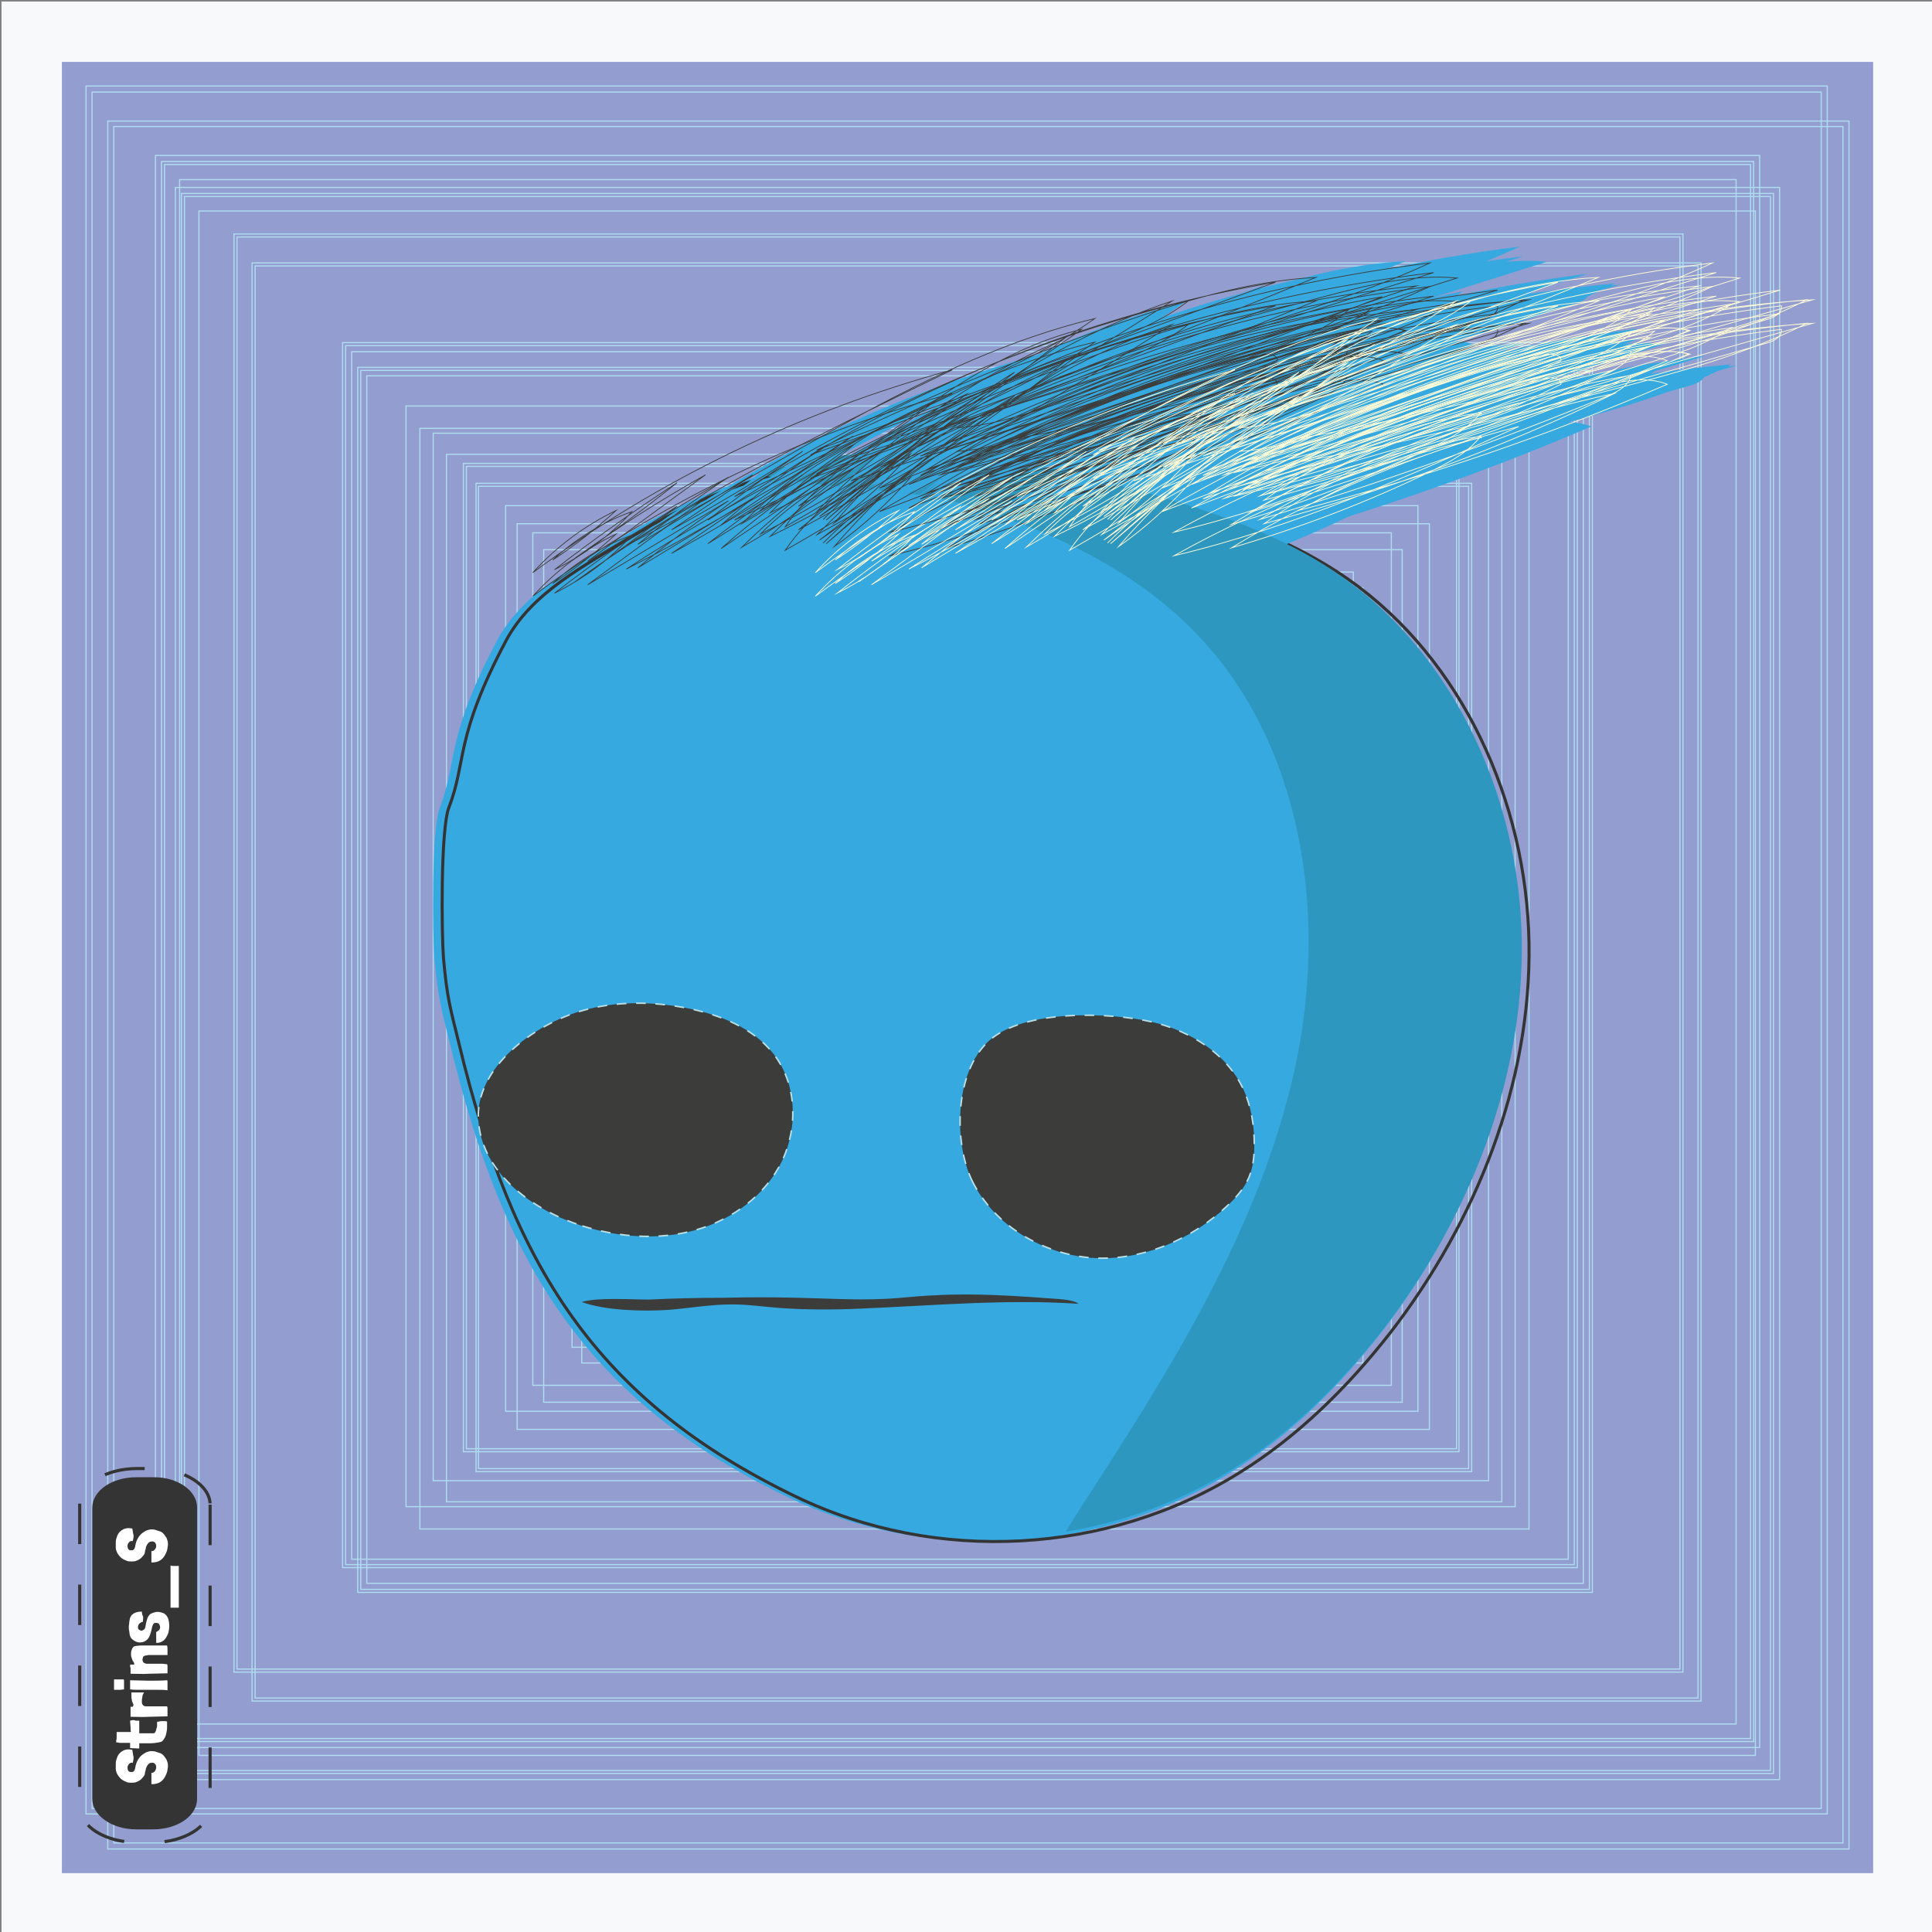 <?xml version="1.0" encoding="utf-8"?>
<!-- Generator: Adobe Illustrator 26.4.0, SVG Export Plug-In . SVG Version: 6.00 Build 0)  -->
<svg version="1.1" id="Layer_1" xmlns:svgjs="http://svgjs.dev/svgjs"
	 xmlns="http://www.w3.org/2000/svg" xmlns:xlink="http://www.w3.org/1999/xlink" x="0px" y="0px" viewBox="0 0 640 640"
	 style="enable-background:new 0 0 640 640;" xml:space="preserve">
<rect x="0" y="0" width="640" height="640" fill="#808080" stroke="none"/>
<style type="text/css">
	.st0{fill:#F8F9FA;}
	.st1{fill:#949DCF;}
	.st2{fill:none;stroke:#AEDDF0;stroke-width:0.382;}
	.st3{fill:#36A9E1;}
	.st4{fill:none;stroke:#343434;}
	.st5{fill:#3C3C3B;stroke:#BCDFE4;stroke-width:0.5;stroke-miterlimit:10;stroke-dasharray:3.202,3.202;}
	.st6{fill:#3C3C3B;}
	.st7{fill:#2E97BF;}
	.st8{fill:none;stroke:#3C3C3B;stroke-width:0.25;stroke-miterlimit:10;}
	.st9{fill:none;stroke:#FFFBD6;stroke-width:0.25;stroke-miterlimit:10;}
	.st10{fill:none;stroke:#343434;stroke-width:0.72;stroke-miterlimit:5.76;stroke-dasharray:9.31,9.31;}
	.st11{fill:#343434;}
	.st12{fill:#FFFFFF;}
</style>
<g>
	<rect id="rect2-feeler" x="0.5" y="0.5" class="st0" width="640" height="640"/>
	<rect id="rect6-feeler" x="20.5" y="20.5" class="st1" width="600" height="600"/>
	<path id="path8-feeler" class="st2" d="M77.5,77.5h480v476.4h-480V77.5z M83.5,87.1h480v476.4h-480V87.1z"/>
	<path id="path10-feeler" class="st2" d="M143.5,143.5h349.6v347H143.5V143.5z M147.9,150.5h349.6v347H147.9V150.5z"/>
	<path id="path12-feeler" class="st2" d="M114.5,114.5h407v403.8h-407V114.5z M119.5,122.7h407v403.8h-407V122.7z"/>
	<path id="path14-feeler" class="st2" d="M53.5,53.5h527.4v523.4H53.5V53.5z M60.1,64.1h527.4v523.4H60.1V64.1z"/>
	<path id="path16-feeler" class="st2" d="M78.5,78.5h478v474.4h-478V78.5z M84.5,88.1h478v474.4h-478V88.1z"/>
	<path id="path18-feeler" class="st2" d="M113.5,113.5h409v405.8h-409V113.5z M118.5,121.7h409v405.8h-409V121.7z"/>
	<path id="path20-feeler" class="st2" d="M59.5,59.5h515.6v511.6H59.5V59.5z M65.9,69.9h515.6v511.6H65.9V69.9z"/>
	<path id="path22-feeler" class="st2" d="M154.5,154.5h328v325.4h-328V154.5z M158.5,161.1h328v325.4h-328V161.1z"/>
	<path id="path24-feeler" class="st2" d="M153.5,153.5h329.8v327.4H153.5V153.5z M157.7,160.1h329.8v327.4H157.7V160.1z"/>
	<path id="path26-feeler" class="st2" d="M28.5,28.5h576.8v572.4H28.5V28.5z M35.7,40.1h576.8v572.4H35.7V40.1z"/>
	<path id="path28-feeler" class="st2" d="M51.5,51.5h531.4v527.4H51.5V51.5z M58.1,62.1h531.4v527.4H58.1V62.1z"/>
	<path id="path30-feeler" class="st2" d="M54.5,54.5h525.4v521.4H54.5V54.5z M61.1,65.1h525.4v521.4H61.1V65.1z"/>
	<path id="path32-feeler" class="st2" d="M134.5,134.5h367.4v364.6H134.5V134.5z M139.1,141.9h367.4v364.6H139.1V141.9z"/>
	<path id="path34-feeler" class="st2" d="M189.5,189.5h258.8v256.8H189.5V189.5z M192.7,194.7h258.8v256.8H192.7V194.7z"/>
	<path id="path36-feeler" class="st2" d="M176.5,176.5h284.4v282.4H176.5V176.5z M180.1,182.1h284.4v282.4H180.1V182.1z"/>
	<path id="path38-feeler" class="st2" d="M202.5,202.5h233v231.4h-233V202.5z M205.5,207.1h233v231.4h-233V207.1z"/>
	<path id="path40-feeler" class="st2" d="M167.5,167.5h302.2v300H167.5V167.5z M171.3,173.5h302.2v300H171.3V173.5z"/>
	<path id="path42-feeler" class="st2" d="M116.5,116.5h403v400h-403V116.5z M121.5,124.5h403v400h-403V124.5z"/>
	<path id="path44-feeler" class="st2" d="M193.5,193.5h250.8v249H193.5V193.5z M196.7,198.5h250.8v249H196.7V198.5z"/>
	<path id="path46-feeler" class="st2" d="M30.5,30.5h572.8v568.6H30.5V30.5z M37.7,41.9h572.8v568.6H37.7V41.9z"/>
	<path id="path48-feeler" class="st3" d="M149.1,345.9c17.6,73.2,45.2,118,111.8,150c46.2,22.2,103,19.2,146.6-8
		c19.4-12,36-28.4,50.2-46.6c28.2-36.6,46.6-82.4,45.8-129c-0.8-46.6-22-93.8-59.6-120.2c-21-14.8-46-22.6-70.6-29.4
		c-21.4-5.8-43.2-11-65.4-12c-35.6-1.6-71.4,8.6-101.8,27.2c-15.2,9.4-32.8,18.2-41.4,34.2c-17.2,32.4-13,39.8-19,55.4
		c-2.8,7.2-2.4,42.2-1.8,49.8C145.1,330.7,146.1,333.7,149.1,345.9z"/>
	<path id="path50-feeler" class="st4" d="M152.1,345.9c17.6,73.2,45.2,118,111.8,150c46.2,22.2,103,19.2,146.6-8
		c19.4-12,36-28.4,50.2-46.6c28.2-36.6,46.6-82.4,45.8-129c-0.8-46.6-22-93.8-59.6-120.2c-21-14.8-46-22.6-70.6-29.4
		c-21.4-5.8-43.2-11-65.4-12c-35.6-1.6-71.4,8.6-101.8,27.2c-15.2,9.4-32.8,18.2-41.4,34.2c-17.2,32.4-13,39.8-19,55.4
		c-2.8,7.2-2.4,42.2-1.8,49.8C148.1,330.7,149.1,333.7,152.1,345.9z"/>
	<path id="path56-feeler" class="st5" d="M192.9,406.1c12.2,3.8,25.2,4.8,37.4,1.4s23.4-11.6,28.8-23s4.8-26-3.2-35.8
		c-6.6-8.2-17.2-12.4-27.6-14.6c-11.8-2.4-24.2-2.6-35.8,0.8c-15.2,4.4-35.4,18.6-34,36.6C159.9,389.3,177.5,401.3,192.9,406.1
		L192.9,406.1z"/>
	<path id="path58-feeler" class="st5" d="M322.1,391.3c7.4,14.8,23.4,24.2,39.8,25.4c16.4,1,32.8-6,44.8-17.4c2.8-2.6,5.4-5.6,7-9.2
		c1.4-3.4,1.8-7,1.8-10.8c0-6.4-1-12.8-3.6-18.4c-5.4-11.8-17.6-19.4-30.4-22.4c-14-3.2-42.2-4.2-53.8,6.2
		C316.1,355.1,315.9,378.7,322.1,391.3L322.1,391.3z"/>
	<path id="path60-feeler" class="st6" d="M239.7,429.9c8.2-0.2,16.2-0.2,24.4,0c9.4,0.2,18.8,0.8,28.2,0.4c5.8-0.2,11.4-1,17-1.2
		c13.8-0.8,27.6,0.2,41.2,1.2c2.6,0.2,5.6,0.6,6.8,1.6c-24-1.6-48.4,0.6-72.4,1.6c-8.8,0.4-17.6,0.4-26.4-0.2
		c-5.4-0.4-10.6-1.2-16-1.2c-7,0-13.8,1.2-20.8,1.8c-9,0.6-21.4,0.2-29-2.6c5.4-1.6,16-0.8,22.2-0.8
		C223.1,430.1,231.5,429.9,239.7,429.9L239.7,429.9z"/>
	<path id="path62-feeler" class="st3" d="M341.5,193.7c8.4-8.6,18.2-16,29-21.8c-7.6,8.6-16,16.4-25.4,23
		c9.8-11.4,20.6-21.8,32.6-31c-11.8,10-23.4,20-35.2,30c19.8-17.6,39.8-35.2,62.4-49c-21,16.6-42.6,32.6-64.6,47.8
		c36.2-28.2,73.2-56.8,116.8-71.4c-38.4,24.4-77.6,47.6-117.6,69.6c23.2-23.8,50.6-43.8,81.4-56.8c-29,23-59.8,43.6-92,62
		c8.2-12,20.2-20.8,32-29.4c20.4-14.8,41.6-30,66.2-36c-30,21.4-61.4,41-93.8,58.6c17.6-14,35.4-28,55.8-37.2
		c-20.4,15-42.4,28.2-65.2,39.4c15.6-15.8,34.2-28.4,54.6-37c-18,14-37.4,26-57.8,36.2c9-9,19.6-16.4,31.2-22
		c-11.6,10-24,18.8-37.4,26.4c11-11.2,23.2-21.2,36.6-29.4c-14.6,9.8-29,19.6-43.6,29.4c11-9.8,22.8-18.6,35.2-26.4
		c-13.2,8.2-26.4,16.6-39.6,24.8c10.2-8,20.8-15.6,31.4-22.8c-14.2,9.2-28.6,17.8-43.4,26c9-6,17.8-12,26.8-18.2
		c-12.6,7.6-25.4,15.4-38,23c9.6-8,19.6-15.4,30-22.2c-15.6,9.2-31,18.6-46.6,27.8c13-9.6,26-19.2,39-28.6
		c-15,8.4-29.4,17.6-43.2,27.6c11.6-8,22.8-16.2,33.8-25c-14.2,8.8-27.8,18.4-41,28.8c9.6-4.8,18.4-11.2,25.6-19.2
		c-9.6,3.4-18.6,9-26.2,16c7.4-4.8,14.4-10.4,21-16.4c-10.4,5-19.8,12-27.6,20.6c41.6-30.8,89-53.6,139-67.2
		c-36.8,17.8-73.8,35.8-108,58.2c51.4-26.2,99.2-61.6,155.2-75.2c-12,8.6-25.4,14.8-38.8,21.2c-26.8,12.6-53.8,25.2-80.6,37.8
		c46.2-29.6,97.4-51.6,150.6-65c-8.4,6.6-18.4,10.6-28.4,14.6c-31.6,13.2-64,25.4-96.4,37.2c47.4-28,99.6-48,154-57.2
		c-50.6,18.6-101.4,37-152,55.6c32.4-15.8,65.6-29.8,99.6-41.8c21.4-7.4,43.2-14.2,65.8-15.4c-47.6,19.6-95.8,38-144.2,55
		c56-31.6,118.2-52,182-59.8c-16,7.4-32.8,13-49.6,18.4c-27.2,8.8-54.4,17.6-81.6,26.4c-20.2,6.6-40.4,13-60.6,19.6
		c59.8-32.2,125.6-53,193-61.2c-54,17-108,34.2-161.8,51.2c39.6-20,82.6-32,125.4-43.2c14.4-3.8,29.4-7.6,44.2-6.2
		c-45.8,14.4-91.6,28.8-137.2,43.2c-9.2,3-18.6,5.8-28.4,6.4c46.8-25.6,99-41.8,152.2-47c-54.8,18.8-109.6,37.6-164.4,56.4
		c49-23,99.6-43.4,153-52.8c-55.6,21.2-111,42.2-166.6,63.4c48-28.4,101-48.6,155.8-59.4c-7.2,6.6-16.6,10-25.8,13.4
		c-38.8,14-77.6,28-116.4,41.8c46.8-25.8,97.4-44.6,149.6-55.6c-6,5-13.4,7.6-20.8,10.2c-42,14.4-84,28.8-126.2,43.2
		c44-27.4,94-45.2,145.6-51.4c-44.8,20.2-91.2,37-138.6,50c56.2-30.4,118.2-50,181.6-57.8c-65.6,19.8-131,39.8-195,64.4
		c55.6-30.2,116.6-50.6,179-59.8c-9,5.8-19.2,9.2-29.4,12.2c-44.2,13.8-88.4,27.8-132.6,41.6c57.6-31,121.4-49.8,186.6-55.6
		c-20.2,10.4-42.6,16.2-64.6,22c-34,8.8-68.2,17.6-102.8,23.8c52.8-25.8,110.6-41.4,169.2-45.4c-62.2,17.6-124.2,35.4-186.4,53
		c55.4-26,115-43.4,176-51c0.4,2.4-2.6,4-5,4.6c-59.8,17.2-119.8,34.2-179.6,51.4c41.8-22,86.8-37.8,133-47c7-1.4,14.4-2.6,21.4-0.8
		c-49,19.2-99.6,35-150.8,47c31-20,67-31,103.2-39c2-0.4,5,0,4.8,2c-31.2,15.6-64,27.8-97.6,36.4c37.8-20.4,78.4-35.6,120.2-45.4
		c6.4-1.4,13.2-2.8,19.6-1c-47.4,20-96,37.4-145.2,52.4c39.2-22.2,82-37.6,126.2-45.4c-0.6,3.4-4.4,5.4-7.6,6.8
		c-37.8,15.6-76.2,29.2-115.4,41c35.8-21.2,75-36.4,115.8-44.8c6.4-1.4,13.2-2.4,19.2,0c-39.6,17-80.6,31-122.2,41.8
		c32.8-17.8,68.2-31,104.8-38.8c-37.2,18-76.2,32.4-116.2,43.2c21.2-15.2,46-25.2,71.8-29c-3.8,5-9.6,8.2-15.2,11
		c-21.6,10.6-44.2,19.2-67.4,26c29.4-18,61.6-31.6,95.2-40.2c-37.2,16.8-74.6,33.4-114.2,42.8c32-17.8,66.4-31,102-39.2"/>
	<path id="path64-feeler" class="st7" d="M504.1,311.2c0.8,46.6-17.6,92.4-45.8,129c-14.2,18.2-30.8,34.6-50.2,46.6
		c-16.9,10.5-35.7,17.4-55.1,20.6c3.5-5.7,7.1-11.2,10.7-16.8c27.7-42.8,54.6-87.5,65.4-137.4c10.7-49.9,2.6-106.5-32.7-143.2
		c-21.2-22.1-49.9-34.9-78.9-43.5c-14.8-4.4-44.9-4.4-66.7-9.5c18.7-5.6,38.2-8.3,57.7-7.4c22.2,1,44,6.2,65.4,12
		c24.6,6.8,49.6,14.6,70.6,29.4C482.1,217.4,503.3,264.6,504.1,311.2L504.1,311.2z"/>
	<path id="path68-feeler" class="st3" d="M303.3,166.9c8.4-8.6,18.2-16,29-21.8c-7.6,8.6-16,16.4-25.4,23
		c9.8-11.4,20.6-21.8,32.6-31c-11.8,10-23.4,20-35.2,30c19.8-17.6,39.8-35.2,62.4-49c-21,16.6-42.6,32.6-64.6,47.8
		c36.2-28.2,73.2-56.8,116.8-71.4c-38.4,24.4-77.6,47.6-117.6,69.6c23-23.8,50.4-43.6,81.2-56.6c-29,23-59.8,43.6-92,62
		c8.2-12,20.2-20.8,32-29.4c20.4-14.8,41.6-30,66.2-36c-30,21.4-61.4,41-93.8,58.6c17.6-14,35.4-28,55.8-37.2
		c-20.4,15-42.4,28.2-65.2,39.4c15.6-15.8,34.2-28.4,54.6-37c-18,14-37.4,26-57.8,36.2c9-9,19.6-16.4,31.2-22
		c-11.6,10-24,18.8-37.4,26.4c11-11.2,23.2-21.2,36.6-29.4c-14.6,9.8-29,19.6-43.6,29.4c11-9.8,22.8-18.6,35.2-26.4
		c-13.2,8.2-26.4,16.6-39.6,24.8c10.2-8,20.8-15.6,31.4-22.8c-14.2,9.2-28.6,17.8-43.4,26c9-6,17.8-12,26.8-18.2
		c-12.6,7.6-25.4,15.4-38,23c9.6-8,19.6-15.4,30-22.2c-15.6,9.2-31,18.6-46.6,27.8c13-9.6,26-19.2,39-28.6
		c-15,8.4-29.4,17.6-43.2,27.6c11.6-8,22.8-16.2,33.8-25c-14.2,8.8-27.8,18.4-41,28.8c9.6-4.8,18.4-11.2,25.6-19.2
		c-9.6,3.4-18.6,9-26.2,16c7.4-4.8,14.4-10.4,21-16.4c-10.4,5-19.8,12-27.6,20.6c41.6-30.8,89-53.6,139-67.2
		c-36.8,17.8-73.8,35.8-108,58.2c51.4-26.2,99.2-61.6,155.2-75.2c-12,8.6-25.4,14.8-38.8,21.2c-26.8,12.6-53.8,25.2-80.6,37.8
		c46.2-29.6,97.4-51.6,150.6-65c-8.4,6.6-18.4,10.6-28.4,14.6c-32.2,12.6-64.6,24.8-97,36.6c47.4-28,99.6-48,154-57.2
		c-50.6,18.6-101.4,37-152,55.6c32.4-15.8,65.6-29.8,99.6-41.8c21.4-7.4,43.2-14.2,65.8-15.4c-47.6,19.6-95.8,38-144.2,55
		c56-31.6,118.2-52,182-59.8c-16,7.4-32.8,13-49.6,18.4c-27.2,8.8-54.4,17.6-81.6,26.4c-20.2,6.6-40.4,13-60.6,19.6
		c59.8-32.2,125.6-53,193-61.2c-54,17-108,34.2-161.8,51.2c39.6-20,82.6-32,125.4-43.2c14.4-3.8,29.4-7.6,44.2-6.2
		c-45.8,14.4-91.6,28.8-137.2,43.2c-9.2,3-18.6,5.8-28.4,6.4c46.8-25.6,99-41.8,152.2-47c-54.8,18.8-109.6,37.6-164.4,56.4
		c49-23,99.6-43.4,153-52.8c-55.6,21.2-111,42.2-166.6,63.4c48-28.4,101-48.6,155.8-59.4c-7.2,6.6-16.6,10-25.8,13.4
		c-38.8,14-77.6,28-116.4,41.8c47-26,97.6-44.8,149.8-55.6c-6,5-13.4,7.6-20.8,10.2c-42,14.4-84,28.8-126.2,43.2
		c44-27.4,94-45.2,145.6-51.4c-44.8,20.2-91.2,37-138.6,50c56.2-30.4,118.2-50,181.6-57.8c-65.6,19.8-131,39.8-195,64.4
		c55.6-30.2,116.6-50.6,179-59.8c-9,5.8-19.2,9.2-29.4,12.2c-44.2,13.8-88.4,27.8-132.6,41.6c57.8-30.4,121.8-49.2,186.8-55.2
		c-20.2,10.4-42.6,16.2-64.6,22c-34,8.8-68.2,17.6-102.8,23.8c52.8-25.8,110.6-41.4,169.2-45.4c-62,17.4-124.2,35.2-186.2,52.8
		c55.4-26,115-43.4,176-51c0.4,2.4-2.6,4-5,4.6c-59.8,17.2-119.8,34.2-179.6,51.4c41.8-22,86.8-37.8,133-47c7-1.4,14.4-2.6,21.4-0.8
		c-49,19.2-99.6,35-150.8,47c31-20,67-31,103.2-39c2-0.4,5,0,4.8,2c-31.2,15.6-64,27.8-97.6,36.4c37.8-20.4,78.4-35.6,120.2-45.4
		c6.4-1.4,13.2-2.8,19.6-1c-47.4,20-96,37.4-145.2,52.4c39.2-22.2,82-37.6,126.2-45.4c-0.6,3.4-4.4,5.4-7.6,6.8
		c-37.8,15.6-76.2,29.2-115.4,41c35.8-21.2,75-36.4,115.8-44.8c6.4-1.4,13.2-2.4,19.2,0c-39.6,17-80.6,31-122.2,41.8
		c32.8-17.8,68.2-31,104.8-38.8c-37.2,18-76.2,32.4-116.2,43.2c21.2-15.2,46-25.2,71.8-29c-3.8,5-9.6,8.2-15.2,11
		c-21.6,10.6-44.2,19.2-67.4,26c29.4-18,61.6-31.6,95.2-40.2c-37.2,16.8-74.6,33.4-114.2,42.8c32-17.8,66.4-31,102-39.2"/>
	<path id="path70-feeler" class="st8" d="M272.7,179.9c8.4-8.6,18.2-16,29-21.8c-7.6,8.6-16,16.4-25.4,23
		c9.8-11.4,20.6-21.8,32.6-31c-11.8,10-23.4,20-35.2,30c19.8-17.6,39.8-35.2,62.4-49c-21,16.6-42.6,32.6-64.6,47.8
		c36.2-28.2,73.2-56.8,116.8-71.4c-38.4,24.4-77.6,47.6-117.6,69.6c23.2-23.8,50.6-43.8,81.4-56.8c-29,23-59.8,43.6-92,62
		c8.2-12,20.2-20.8,32-29.4c20.4-14.8,41.6-30,66.2-36c-30,21.4-61.4,41-93.8,58.6c17.6-14,35.4-28,55.8-37.2
		c-20.4,15-42.4,28.2-65.2,39.4c15.6-15.8,34.2-28.4,54.6-37c-18,14-37.4,26-57.8,36.2c9-9,19.6-16.4,31.2-22
		c-11.6,10-24,18.8-37.4,26.4c11-10.8,23.4-20.8,36.8-29c-14.6,9.8-29,19.6-43.6,29.4c11-9.8,22.8-18.6,35.2-26.4
		c-13.2,8.2-26.4,16.6-39.6,24.8c10.2-8,20.8-15.6,31.4-22.8c-14.2,9.2-28.6,17.8-43.4,26c9-6,17.8-12,26.8-18.2
		c-12.6,7.6-25.4,15.4-38,23c9.6-8,19.6-15.4,30-22.2c-15.6,9.2-31,18.6-46.6,27.8c13-9.6,26-19.2,39-28.6
		c-15,8.4-29.4,17.6-43.2,27.6c11.6-8,22.8-16.2,33.8-25c-13.8,9-27.4,18.6-40.6,28.8c9.6-4.8,18.4-11.2,25.6-19.2
		c-9.6,3.4-18.6,9-26.2,16c7.4-4.8,14.4-10.4,21-16.4c-10.4,5-19.8,12-27.6,20.6c41.6-30.8,89-53.6,139-67.2
		c-36.8,17.8-73.8,35.8-108,58.2c51.4-26.2,99.2-61.6,155.2-75.2c-12,8.6-25.4,14.8-38.8,21.2c-26.8,12.6-53.8,25.2-80.6,37.8
		c46.2-29.6,97.4-51.6,150.6-65c-8.4,6.6-18.4,10.6-28.4,14.6c-32,12.8-64.4,24.8-97,36.6c47.4-28,99.6-48,154-57.2
		c-50.6,18.6-101.4,37-152,55.6c32.4-15.8,65.6-29.8,99.6-41.8c21.4-7.4,43.2-14.2,65.8-15.4c-47.6,19.6-95.8,38-144.2,55
		c56-31.6,118.2-52,182-59.8c-16,7.4-32.8,13-49.6,18.4c-27.2,8.8-54.4,17.6-81.6,26.4c-20.2,6.6-40.4,13-60.6,19.6
		c59.8-32.2,125.6-53,193-61.2c-54,17-108,34.2-161.8,51.2c39.6-20,82.6-32,125.4-43.2c14.4-3.8,29.4-7.6,44.2-6.2
		c-45.8,14.4-91.6,28.8-137.2,43.2c-9.2,3-18.6,5.8-28.4,6.4c46.8-25.6,99-41.8,152.2-47c-54.8,18.8-109.6,37.6-164.4,56.4
		c49-23,99.6-43.4,153-52.8c-55.6,21.2-111,42.2-166.6,63.4c48-28.4,101-48.6,155.8-59.4c-7.2,6.6-16.6,10-25.8,13.4
		c-38.8,14-77.6,28-116.4,41.8c46.8-25.8,97.4-44.6,149.6-55.6c-6,5-13.4,7.6-20.8,10.2c-42,14.4-84,28.8-126.2,43.2
		c44-27.4,94-45.2,145.6-51.4c-44.8,20.2-91.2,37-138.6,50c56.2-30.4,118.2-50,181.6-57.8c-65.6,19.8-131,39.8-195,64.4
		c55.6-30.2,116.6-50.6,179-59.8c-9,5.8-19.2,9.2-29.4,12.2c-44.2,13.8-88.4,27.8-132.6,41.6c57.8-30.4,121.8-49.2,186.8-55.2
		c-20.2,10.4-42.6,16.2-64.6,22c-34,8.8-68.2,17.6-102.8,23.8c52.6-26.4,110.4-42,169-45.8c-62.2,17.6-124.2,35.4-186.4,53
		c55.4-26,115-43.4,176-51c0.4,2.4-2.6,4-5,4.6c-59.8,17.2-119.8,34.2-179.6,51.4c41.8-22,86.8-37.8,133-47c7-1.4,14.4-2.6,21.4-0.8
		c-49,19.2-99.6,35-150.8,47c31-20,67-31,103.2-39c2-0.4,5,0,4.8,2c-31.2,15.6-64,27.8-97.6,36.4c37.8-20.4,78.4-35.6,120.2-45.4
		c6.4-1.4,13.2-2.8,19.6-1c-47.4,20-96,37.4-145.2,52.4c39.2-22.2,82-37.6,126.2-45.4c-0.6,3.4-4.4,5.4-7.6,6.8
		c-37.8,15.6-76.2,29.2-115.4,41c35.8-21.2,75-36.4,115.8-44.8c6.4-1.4,13.2-2.4,19.2,0c-39.6,17-80.6,31-122.2,41.8
		c32.8-17.8,68.2-31,104.8-38.8c-37.2,18-76.2,32.4-116.2,43.2c21.2-15.2,46-25.2,71.8-29c-3.8,5-9.6,8.2-15.2,11
		c-21.6,10.6-44.2,19.2-67.4,26c29.4-18,61.6-31.6,95.2-40.2c-37.2,16.8-74.6,33.4-114.2,42.8c32-17.8,66.4-31,102-39.2"/>
	<path id="path72-feeler" class="st9" d="M366.9,179.9c8.4-8.6,18.2-16,29-21.8c-7.6,8.6-16,16.4-25.4,23
		c9.8-11.4,20.6-21.8,32.6-31c-11.8,10-23.4,20-35.2,30c19.8-17.6,39.8-35.2,62.4-49c-21,16.6-42.6,32.6-64.6,47.8
		c36.2-28.2,73.2-56.8,116.8-71.4c-38.4,24.4-77.6,47.6-117.6,69.6c23.2-23.8,50.6-43.8,81.4-56.8c-29,23-59.8,43.6-92,62
		c8.2-12,20.2-20.8,32-29.4c20.4-14.8,41.6-30,66.2-36c-30,21.4-61.4,41-93.8,58.6c17.6-14,35.4-28,55.8-37.2
		c-20.4,15-42.4,28.2-65.2,39.4c15.6-15.8,34.2-28.4,54.6-37c-18,14-37.4,26-57.8,36.2c9-9,19.6-16.4,31.2-22
		c-11.6,10-24,18.8-37.4,26.4c11-10.8,23.2-20.8,36.6-29c-14.6,9.8-29,19.6-43.6,29.4c11-9.8,22.8-18.6,35.2-26.4
		c-13.2,8.2-26.4,16.6-39.6,24.8c10.2-8,20.8-15.6,31.4-22.8c-14.2,9.2-28.6,17.8-43.4,26c9-6,17.8-12,26.8-18.2
		c-12.6,7.6-25.4,15.4-38,23c9.6-8,19.6-15.4,30-22.2c-15.6,9.2-31,18.6-46.6,27.8c13-9.6,26-19.2,39-28.6
		c-15,8.4-29.4,17.6-43.2,27.6c11.6-8,22.8-16.2,33.8-25c-14.2,8.8-27.8,18.4-41,28.8c9.6-4.8,18.4-11.2,25.6-19.2
		c-9.6,3.4-18.6,9-26.2,16c7.4-4.8,14.4-10.4,21-16.4c-10.4,5-19.8,12-27.6,20.6c41.6-30.8,89-53.6,139-67.2
		c-36.8,17.8-73.8,35.8-108,58.2c51.4-26.2,99.2-61.6,155.2-75.2c-12,8.6-25.4,14.8-38.8,21.2c-26.8,12.6-53.8,25.2-80.6,37.8
		c46.2-29.6,97.4-51.6,150.6-65c-8.4,6.6-18.4,10.6-28.4,14.6c-32.2,12.6-64.6,24.8-97,36.6c47.4-28,99.6-48,154-57.2
		c-50.6,18.6-101.4,37-152,55.6c32.4-15.8,65.6-29.8,99.6-41.8c21.4-7.4,43.2-14.2,65.8-15.4c-47.6,19.6-95.8,38-144.2,55
		c56-31.6,118.2-52,182-59.8c-16,7.4-32.8,13-49.6,18.4c-27.2,8.8-54.4,17.6-81.6,26.4c-20.2,6.6-40.4,13-60.6,19.6
		c59.8-32.2,125.6-53,193-61.2c-54,17-108,34.2-161.8,51.2c39.6-20,82.6-32,125.4-43.2c14.4-3.8,29.4-7.6,44.2-6.2
		c-45.8,14.4-91.6,28.8-137.2,43.2c-9.2,3-18.6,5.8-28.4,6.4c46.8-25.6,99-41.8,152.2-47c-54.8,18.8-109.6,37.6-164.4,56.4
		c49-23,99.6-43.4,153-52.8c-55.6,21.2-111,42.2-166.6,63.4c48-28.4,101-48.6,155.8-59.4c-7.2,6.6-16.6,10-25.8,13.4
		c-38.8,14-77.6,28-116.4,41.8c46.8-25.8,97.4-44.6,149.6-55.6c-6,5-13.4,7.6-20.8,10.2c-42,14.4-84,28.8-126.2,43.2
		c44-27.4,94-45.2,145.6-51.4c-44.8,20.2-91.2,37-138.6,50c56.2-30.4,118.2-50,181.6-57.8c-65.6,19.8-131,39.8-195,64.4
		c55.6-30.2,116.6-50.6,179-59.8c-9,5.8-19.2,9.2-29.4,12.2c-44.2,13.8-88.4,27.8-132.6,41.6c57.8-30.4,121.8-49.2,186.8-55.2
		c-20.2,10.4-42.6,16.2-64.6,22c-34,8.8-68.2,17.6-102.8,23.8c53-26.4,110.8-42,169.4-45.8c-62.2,17.6-124.2,35.4-186.4,53
		c55.4-26,115-43.4,176-51c0.4,2.4-2.6,4-5,4.6c-59.8,17.2-119.8,34.2-179.6,51.4c41.8-22,86.8-37.8,133-47c7-1.4,14.4-2.6,21.4-0.8
		c-49,19.2-99.6,35-150.8,47c31-20,67-31,103.2-39c2-0.4,5,0,4.8,2c-31.2,15.6-64,27.8-97.6,36.4c37.8-20.4,78.4-35.6,120.2-45.4
		c6.4-1.4,13.2-2.8,19.6-1c-47.4,20-96,37.4-145.2,52.4c39.2-22.2,82-37.6,126.2-45.4c-0.6,3.4-4.4,5.4-7.6,6.8
		c-37.8,15.6-76.2,29.2-115.4,41c35.8-21.2,75-36.4,115.8-44.8c6.4-1.4,13.2-2.4,19.2,0c-39.6,17-80.6,31-122.2,41.8
		c32.8-17.8,68.2-31,104.8-38.8c-37.2,18-76.2,32.4-116.2,43.2c21.2-15.2,46-25.2,71.8-29c-3.8,5-9.6,8.2-15.2,11
		c-21.6,10.6-44.2,19.2-67.4,26c29.4-18,61.6-31.6,95.2-40.2c-37.2,16.8-74.6,33.4-114.2,42.8c32-17.8,66.4-31,102-39.2"/>
	<path id="path70_00000020401033146753324950000009480655796267979656_-feeler" class="st8" d="M272.7,172.1
		c8.4-8.6,18.2-16,29-21.8c-7.6,8.6-16,16.4-25.4,23c9.8-11.4,20.6-21.8,32.6-31c-11.8,10-23.4,20-35.2,30
		c19.8-17.6,39.8-35.2,62.4-49c-21,16.6-42.6,32.6-64.6,47.8c36.2-28.2,73.2-56.8,116.8-71.4c-38.4,24.4-77.6,47.6-117.6,69.6
		c23.2-23.8,50.6-43.8,81.4-56.8c-29,23-59.8,43.6-92,62c8.2-12,20.2-20.8,32-29.4c20.4-14.8,41.6-30,66.2-36
		c-30,21.4-61.4,41-93.8,58.6c17.6-14,35.4-28,55.8-37.2c-20.4,15-42.4,28.2-65.2,39.4c15.6-15.8,34.2-28.4,54.6-37
		c-18,14-37.4,26-57.8,36.2c9-9,19.6-16.4,31.2-22c-11.6,10-24,18.8-37.4,26.4c11-10.8,23.4-20.8,36.8-29
		c-14.6,9.8-29,19.6-43.6,29.4c11-9.8,22.8-18.6,35.2-26.4c-13.2,8.2-26.4,16.6-39.6,24.8c10.2-8,20.8-15.6,31.4-22.8
		c-14.2,9.2-28.6,17.8-43.4,26c9-6,17.8-12,26.8-18.2c-12.6,7.6-25.4,15.4-38,23c9.6-8,19.6-15.4,30-22.2
		c-15.6,9.2-31,18.6-46.6,27.8c13-9.6,26-19.2,39-28.6c-15,8.4-29.4,17.6-43.2,27.6c11.6-8,22.8-16.2,33.8-25
		c-13.8,9-27.4,18.6-40.6,28.8c9.6-4.8,18.4-11.2,25.6-19.2c-9.6,3.4-18.6,9-26.2,16c7.4-4.8,14.4-10.4,21-16.4
		c-10.4,5-19.8,12-27.6,20.6c41.6-30.8,89-53.6,139-67.2c-36.8,17.8-73.8,35.8-108,58.2c51.4-26.2,99.2-61.6,155.2-75.2
		c-12,8.6-25.4,14.8-38.8,21.2c-26.8,12.6-53.8,25.2-80.6,37.8c46.2-29.6,97.4-51.6,150.6-65c-8.4,6.6-18.4,10.6-28.4,14.6
		c-32,12.8-64.4,24.8-97,36.6c47.4-28,99.6-48,154-57.2c-50.6,18.6-101.4,37-152,55.6c32.4-15.8,65.6-29.8,99.6-41.8
		c21.4-7.4,43.2-14.2,65.8-15.4c-47.6,19.6-95.8,38-144.2,55c56-31.6,118.2-52,182-59.8c-16,7.4-32.8,13-49.6,18.4
		c-27.2,8.8-54.4,17.6-81.6,26.4c-20.2,6.6-40.4,13-60.6,19.6c59.8-32.2,125.6-53,193-61.2c-54,17-108,34.2-161.8,51.2
		c39.6-20,82.6-32,125.4-43.2c14.4-3.8,29.4-7.6,44.2-6.2c-45.8,14.4-91.6,28.8-137.2,43.2c-9.2,3-18.6,5.8-28.4,6.4
		c46.8-25.6,99-41.8,152.2-47c-54.8,18.8-109.6,37.6-164.4,56.4c49-23,99.6-43.4,153-52.8c-55.6,21.2-111,42.2-166.6,63.4
		c48-28.4,101-48.6,155.8-59.4c-7.2,6.6-16.6,10-25.8,13.4c-38.8,14-77.6,28-116.4,41.8c46.8-25.8,97.4-44.6,149.6-55.6
		c-6,5-13.4,7.6-20.8,10.2c-42,14.4-84,28.8-126.2,43.2c44-27.4,94-45.2,145.6-51.4c-44.8,20.2-91.2,37-138.6,50
		c56.2-30.4,118.2-50,181.6-57.8c-65.6,19.8-131,39.8-195,64.4c55.6-30.2,116.6-50.6,179-59.8c-9,5.8-19.2,9.2-29.4,12.2
		c-44.2,13.8-88.4,27.8-132.6,41.6c57.8-30.4,121.8-49.2,186.8-55.2c-20.2,10.4-42.6,16.2-64.6,22c-34,8.8-68.2,17.6-102.8,23.8
		c52.6-26.4,110.4-42,169-45.8c-62.2,17.6-124.2,35.4-186.4,53c55.4-26,115-43.4,176-51c0.4,2.4-2.6,4-5,4.6
		c-59.8,17.2-119.8,34.2-179.6,51.4c41.8-22,86.8-37.8,133-47c7-1.4,14.4-2.6,21.4-0.8c-49,19.2-99.6,35-150.8,47
		c31-20,67-31,103.2-39c2-0.4,5,0,4.8,2c-31.2,15.6-64,27.8-97.6,36.4c37.8-20.4,78.4-35.6,120.2-45.4c6.4-1.4,13.2-2.8,19.6-1
		c-47.4,20-96,37.4-145.2,52.4c39.2-22.2,82-37.6,126.2-45.4c-0.6,3.4-4.4,5.4-7.6,6.8c-37.8,15.6-76.2,29.2-115.4,41
		c35.8-21.2,75-36.4,115.8-44.8c6.4-1.4,13.2-2.4,19.2,0c-39.6,17-80.6,31-122.2,41.8c32.8-17.8,68.2-31,104.8-38.8
		c-37.2,18-76.2,32.4-116.2,43.2c21.2-15.2,46-25.2,71.8-29c-3.8,5-9.6,8.2-15.2,11c-21.6,10.6-44.2,19.2-67.4,26
		c29.4-18,61.6-31.6,95.2-40.2c-37.2,16.8-74.6,33.4-114.2,42.8c32-17.8,66.4-31,102-39.2"/>
	<path id="path72_00000087396651737742551490000004269000557991205516_-feeler" class="st9" d="M366.9,172.1
		c8.4-8.6,18.2-16,29-21.8c-7.6,8.6-16,16.4-25.4,23c9.8-11.4,20.6-21.8,32.6-31c-11.8,10-23.4,20-35.2,30
		c19.8-17.6,39.8-35.2,62.4-49c-21,16.6-42.6,32.6-64.6,47.8c36.2-28.2,73.2-56.8,116.8-71.4c-38.4,24.4-77.6,47.6-117.6,69.6
		c23.2-23.8,50.6-43.8,81.4-56.8c-29,23-59.8,43.6-92,62c8.2-12,20.2-20.8,32-29.4c20.4-14.8,41.6-30,66.2-36
		c-30,21.4-61.4,41-93.8,58.6c17.6-14,35.4-28,55.8-37.2c-20.4,15-42.4,28.2-65.2,39.4c15.6-15.8,34.2-28.4,54.6-37
		c-18,14-37.4,26-57.8,36.2c9-9,19.6-16.4,31.2-22c-11.6,10-24,18.8-37.4,26.4c11-10.8,23.2-20.8,36.6-29
		c-14.6,9.8-29,19.6-43.6,29.4c11-9.8,22.8-18.6,35.2-26.4c-13.2,8.2-26.4,16.6-39.6,24.8c10.2-8,20.8-15.6,31.4-22.8
		c-14.2,9.2-28.6,17.8-43.4,26c9-6,17.8-12,26.8-18.2c-12.6,7.6-25.4,15.4-38,23c9.6-8,19.6-15.4,30-22.2
		c-15.6,9.2-31,18.6-46.6,27.8c13-9.6,26-19.2,39-28.6c-15,8.4-29.4,17.6-43.2,27.6c11.6-8,22.8-16.2,33.8-25
		c-14.2,8.8-27.8,18.4-41,28.8c9.6-4.8,18.4-11.2,25.6-19.2c-9.6,3.4-18.6,9-26.2,16c7.4-4.8,14.4-10.4,21-16.4
		c-10.4,5-19.8,12-27.6,20.6c41.6-30.8,89-53.6,139-67.2c-36.8,17.8-73.8,35.8-108,58.2c51.4-26.2,99.2-61.6,155.2-75.2
		c-12,8.6-25.4,14.8-38.8,21.2c-26.8,12.6-53.8,25.2-80.6,37.8c46.2-29.6,97.4-51.6,150.6-65c-8.4,6.6-18.4,10.6-28.4,14.6
		c-32.2,12.6-64.6,24.8-97,36.6c47.4-28,99.6-48,154-57.2c-50.6,18.6-101.4,37-152,55.6c32.4-15.8,65.6-29.8,99.6-41.8
		c21.4-7.4,43.2-14.2,65.8-15.4c-47.6,19.6-95.8,38-144.2,55c56-31.6,118.2-52,182-59.8c-16,7.4-32.8,13-49.6,18.4
		c-27.2,8.8-54.4,17.6-81.6,26.4c-20.2,6.6-40.4,13-60.6,19.6c59.8-32.2,125.6-53,193-61.2c-54,17-108,34.2-161.8,51.2
		c39.6-20,82.6-32,125.4-43.2c14.4-3.8,29.4-7.6,44.2-6.2c-45.8,14.4-91.6,28.8-137.2,43.2c-9.2,3-18.6,5.8-28.4,6.4
		c46.8-25.6,99-41.8,152.2-47c-54.8,18.8-109.6,37.6-164.4,56.4c49-23,99.6-43.4,153-52.8c-55.6,21.2-111,42.2-166.6,63.4
		c48-28.4,101-48.6,155.8-59.4c-7.2,6.6-16.6,10-25.8,13.4c-38.8,14-77.6,28-116.4,41.8c46.8-25.8,97.4-44.6,149.6-55.6
		c-6,5-13.4,7.6-20.8,10.2c-42,14.4-84,28.8-126.2,43.2c44-27.4,94-45.2,145.6-51.4c-44.8,20.2-91.2,37-138.6,50
		c56.2-30.4,118.2-50,181.6-57.8c-65.6,19.8-131,39.8-195,64.4c55.6-30.2,116.6-50.6,179-59.8c-9,5.8-19.2,9.2-29.4,12.2
		c-44.2,13.8-88.4,27.8-132.6,41.6c57.8-30.4,121.8-49.2,186.8-55.2c-20.2,10.4-42.6,16.2-64.6,22c-34,8.8-68.2,17.6-102.8,23.8
		c53-26.4,110.8-42,169.4-45.8c-62.2,17.6-124.2,35.4-186.4,53c55.4-26,115-43.4,176-51c0.4,2.4-2.6,4-5,4.6
		c-59.8,17.2-119.8,34.2-179.6,51.4c41.8-22,86.8-37.8,133-47c7-1.4,14.4-2.6,21.4-0.8c-49,19.2-99.6,35-150.8,47
		c31-20,67-31,103.2-39c2-0.4,5,0,4.8,2c-31.2,15.6-64,27.8-97.6,36.4c37.8-20.4,78.4-35.6,120.2-45.4c6.4-1.4,13.2-2.8,19.6-1
		c-47.4,20-96,37.4-145.2,52.4c39.2-22.2,82-37.6,126.2-45.4c-0.6,3.4-4.4,5.4-7.6,6.8c-37.8,15.6-76.2,29.2-115.4,41
		c35.8-21.2,75-36.4,115.8-44.8c6.4-1.4,13.2-2.4,19.2,0c-39.6,17-80.6,31-122.2,41.8c32.8-17.8,68.2-31,104.8-38.8
		c-37.2,18-76.2,32.4-116.2,43.2c21.2-15.2,46-25.2,71.8-29c-3.8,5-9.6,8.2-15.2,11c-21.6,10.6-44.2,19.2-67.4,26
		c29.4-18,61.6-31.6,95.2-40.2c-37.2,16.8-74.6,33.4-114.2,42.8c32-17.8,66.4-31,102-39.2"/>
	<g id="feeler_name" transform="matrix(1.2,0,0,1.2,26.4,486.48)">
		<g id="feeler-name-feeler_name" transform="matrix(0,-1.2,1.2,0,0,103.2)">
			<path id="nameBorderBox-feeler_name" class="st10" d="M77.7,30H8.2C3.7,30,0,24.1,0,16.8v-3.6C0,5.9,3.7,0,8.2,0h69.5
				C82.3,0,86,5.9,86,13.2v3.6C85.9,24.1,82.2,30,77.7,30z"/>
			<path id="nameBox-feeler_name" class="st11" d="M77.1,27H10c-3.9,0-7-4.5-7-10.1V13C3,7.4,6.2,2.9,10,2.9H77c3.9,0,7,4.5,7,10.1
				v3.9C84.1,22.5,80.9,27,77.1,27"/>
			<g id="text6-feeler_name">
				<path id="path15-feeler_name" class="st12" d="M21.3,12.1c0.2-0.8,0.1-1.6-0.2-2.1c-0.3-0.6-0.7-1-1.3-1.3
					c-0.3-0.1-0.6-0.2-0.9-0.3c-0.3-0.1-0.6-0.1-1-0.1c-0.3,0-0.7,0-1,0c-0.3,0-0.6,0.1-0.9,0.2c-0.5,0.2-1,0.6-1.4,1
					c-0.4,0.5-0.6,1-0.8,1.5c-0.1,0.6-0.1,1.2,0,1.8c0.2,0.6,0.5,1.2,1,1.6c0.2,0.1,0.3,0.3,0.5,0.4c0.2,0.1,0.4,0.2,0.6,0.2
					c0.2,0,0.5,0.1,0.8,0.2c0.3,0,0.5,0.1,0.7,0.2c0.2,0.1,0.4,0.2,0.6,0.4c0.2,0.2,0.3,0.4,0.3,0.6c0.1,0.4,0,0.7-0.2,0.9
					c-0.2,0.2-0.5,0.3-0.8,0.3c-0.3,0-0.6-0.1-0.9-0.3c-0.3-0.2-0.4-0.5-0.4-0.8c-0.4,0-0.8,0-1.3,0c-0.5,0-0.9,0-1.3,0v0.1v0.1
					c0,0.5,0.1,1,0.3,1.5c0.2,0.4,0.5,0.8,0.9,1.1c0.4,0.3,0.8,0.5,1.3,0.7c0.5,0.2,1,0.2,1.5,0.3c0.4,0,0.7,0,1-0.1
					c0.3-0.1,0.7-0.2,0.9-0.4c0.3-0.2,0.6-0.4,0.8-0.6c0.2-0.2,0.4-0.5,0.5-0.9c0.1-0.3,0.2-0.6,0.3-0.9c0.1-0.3,0.1-0.7,0.1-1
					c0-0.3-0.1-0.6-0.2-0.9c-0.1-0.3-0.3-0.6-0.5-0.9c-0.3-0.5-0.8-0.9-1.3-1.2c-0.5-0.3-1.1-0.5-1.7-0.6c-0.2,0-0.5-0.1-0.7-0.2
					c-0.2-0.1-0.4-0.3-0.4-0.5c0-0.1,0-0.2,0-0.2c0-0.1,0-0.2,0-0.2c0-0.3,0.2-0.5,0.4-0.6c0.3-0.1,0.5-0.1,0.8-0.1
					c0.3,0.1,0.5,0.2,0.7,0.4c0.2,0.2,0.3,0.5,0.2,0.8c0.4,0.1,0.8,0.2,1.3,0.2C20.4,12.2,20.9,12.2,21.3,12.1L21.3,12.1z"/>
				<path id="path17-feeler_name" class="st12" d="M25.3,8.5c-0.2,0-0.4,0-0.6,0c-0.2,0-0.4,0-0.6,0c-0.2,0-0.4,0-0.6-0.1
					c-0.2,0-0.3,0-0.5,0c0,0.2,0,0.5-0.1,0.7c0,0.3,0,0.6,0,0.8c0,0.3,0,0.6,0,0.9c0,0.3,0,0.5,0,0.8c-0.2,0-0.4,0-0.6,0
					c-0.2,0-0.4,0-0.6,0l-0.1,2.1c0.2,0,0.5,0,0.6,0c0.2,0,0.4,0,0.6,0c0,0.8,0,1.6,0,2.4c0,0.8,0.1,1.6,0.3,2.5
					c0.1,0.4,0.4,0.6,0.7,0.8c0.3,0.2,0.7,0.4,1.2,0.5s0.9,0.2,1.4,0.2c0.5,0,1,0,1.4,0c0.1-0.2,0.1-0.4,0.1-0.6c0-0.2,0-0.4,0-0.6
					c0-0.2,0-0.4-0.1-0.6c0-0.2,0-0.4-0.1-0.5c-0.2,0-0.4,0-0.7,0c-0.2,0-0.5,0-0.7-0.1c-0.2-0.1-0.5-0.1-0.7-0.2
					c-0.2-0.1-0.4-0.2-0.5-0.4c0-0.5,0-1.1,0-1.6c0-0.6,0-1.2,0-1.8H28c0-0.1,0-0.3,0-0.5c0-0.2,0-0.4,0.1-0.6s0-0.4,0-0.6
					c0-0.2-0.1-0.3-0.1-0.4c-0.6,0-1.1,0.1-1.5,0.1c-0.4,0-0.8,0-1.1,0.1c0-0.2,0-0.3,0-0.5c0-0.2,0-0.3,0-0.5V8.5z"/>
				<path id="path19-feeler_name" class="st12" d="M31.2,12.3c0-0.1,0-0.1,0-0.2c0,0,0-0.1,0-0.1c0,0,0-0.1,0-0.1c0,0,0-0.1,0-0.2
					c0,0-0.1,0-0.2,0c-0.1,0-0.2,0-0.3,0c-0.1,0-0.2,0-0.4,0c-0.1,0-0.2,0-0.2,0c-0.1,0-0.2,0-0.3,0c-0.1,0-0.2,0-0.3,0
					c-0.1,0-0.2,0-0.3,0c-0.1,0-0.2,0-0.3,0c0,1.5-0.1,2.9,0,4.3c0,1.4,0.1,2.8,0.1,4.2c0.3,0,0.5,0,0.7,0c0.2,0,0.4,0,0.6,0
					c0.2,0,0.3,0,0.5,0s0.3,0,0.5-0.1v-0.1c0-0.4,0-0.8,0-1.2c0-0.4,0-0.7,0-1.1c0-0.4,0-0.7,0-1.1c0-0.4,0-0.7,0-1.1
					c0-0.3,0-0.6,0.1-0.7c0.1-0.2,0.2-0.3,0.4-0.4c0.2-0.1,0.4-0.1,0.7-0.1c0.3,0,0.5,0,0.8,0.1c0,0,0.1,0,0.2,0
					c0.1,0,0.3,0.1,0.4,0.1c0.1,0,0.1,0,0.2,0.1c0.1,0,0.1,0,0.2,0.1l0.2,0.1c0-0.2,0-0.4,0-0.5c0-0.2,0-0.4,0-0.6
					c0-0.2,0-0.5,0-0.8c0-0.3,0-0.6,0-1c0,0-0.1,0-0.3,0c-0.2,0-0.4,0-0.6,0c-0.2,0-0.5,0-0.8,0.1c-0.3,0-0.5,0.1-0.7,0.2
					c-0.2,0.1-0.3,0.1-0.5,0.2C31.3,12.2,31.2,12.2,31.2,12.3z"/>
				<path id="path21-feeler_name" class="st12" d="M37.2,11.6c-0.4,0-0.7,0-0.9,0c-0.3,0-0.5,0-0.6,0c-0.1,0-0.1,0-0.3,0
					c-0.1,0-0.2,0-0.2,0v0c-0.1,0.7-0.1,1.4-0.1,2.1c0,0.7,0,1.4,0,2.1s0,1.5,0,2.2c0,0.7,0,1.5-0.1,2.2c0.1,0,0.2,0,0.5,0
					s0.5,0,0.7,0c0.3,0,0.5,0,0.7,0c0.2,0,0.4,0,0.4-0.1c-0.1-1.4-0.1-2.8-0.1-4.2c0-1.4,0.1-2.8,0.1-4.2v-0.1L37.2,11.6z M35.1,7.9
					c0,0.5,0,1,0,1.3c0,0.4,0.1,0.7,0.1,1c0.2,0,0.4,0,0.7,0c0.2,0,0.5,0,0.7,0c0.2,0,0.4,0,0.6,0c0.2,0,0.3-0.1,0.3-0.1
					c0-0.2,0-0.4,0-0.6c0-0.2,0-0.4,0-0.6c0-0.2,0-0.4,0-0.6c0-0.2,0-0.3,0-0.4L35.1,7.9z"/>
				<path id="path23-feeler_name" class="st12" d="M40.9,12.6c0-0.2,0-0.3,0-0.4c0-0.1,0-0.3,0-0.5c0,0,0-0.1-0.1-0.1
					c-0.1,0-0.2,0-0.3,0c-0.1,0-0.2,0-0.3,0.1c-0.1,0-0.2,0-0.2,0c-0.1,0-0.2,0-0.3,0c-0.1,0-0.2,0-0.3,0s-0.2,0-0.3,0
					c-0.1,0-0.2,0-0.3,0c0,1.5-0.1,2.9,0,4.3c0,1.4,0.1,2.8,0.1,4.2c0.3,0,0.5,0,0.7,0s0.3,0,0.5,0c0.1,0,0.3,0,0.4,0
					c0.1,0,0.3,0,0.5-0.1v-0.1c0-0.4,0.1-0.7,0.1-1.1c0-0.4,0-0.7,0-1.1c0-0.4,0-0.8,0-1.1c0-0.4,0-0.8,0-1.2c0-0.3,0.1-0.5,0.2-0.7
					c0.1-0.2,0.3-0.3,0.5-0.3c0.2-0.1,0.3-0.1,0.5,0c0.2,0,0.3,0.1,0.4,0.1c0,0,0,0,0,0s0,0,0,0c0.1,0.1,0.2,0.2,0.2,0.3
					c0.1,0.1,0.1,0.3,0.1,0.4c0,0.2,0.1,0.3,0.1,0.5c0,0.2,0,0.3,0,0.4c0,0.3,0,0.6,0,1c0,0.4,0,0.7,0,1.1c0,0.4,0,0.7,0,1
					s0,0.6,0,0.9c0.4,0,0.7,0,1.1,0c0.3,0,0.7,0,1.1-0.1c0-0.4,0-0.8,0-1.3c0-0.5,0-1,0-1.6c0-0.6,0-1.1,0-1.6c0-0.5,0-1,0-1.5
					c0-0.5-0.1-0.8-0.1-1.2c-0.1-0.3-0.1-0.5-0.3-0.6c-0.2-0.2-0.5-0.3-0.8-0.4c-0.3-0.1-0.6-0.1-0.9-0.1c-0.3,0-0.6,0.1-0.9,0.2
					c-0.3,0.1-0.6,0.2-0.8,0.4c-0.1,0-0.1,0.1-0.2,0.1C41,12.5,40.9,12.6,40.9,12.6z"/>
				<path id="path25-feeler_name" class="st12" d="M53.1,14.3c0-0.6-0.1-1.2-0.3-1.6c-0.2-0.5-0.6-0.9-1.1-1.1
					c-0.3-0.1-0.6-0.1-1-0.2c-0.4,0-0.7-0.1-1.1-0.1s-0.7,0-1,0.1c-0.3,0-0.6,0.1-0.8,0.1c-0.6,0.1-1,0.4-1.3,0.9
					c-0.3,0.4-0.5,0.9-0.5,1.4c0,0.5,0.1,1,0.4,1.4c0.3,0.5,0.8,0.8,1.4,1c0.3,0.1,0.6,0.2,1,0.3s0.6,0.1,0.9,0.2
					c0.3,0.1,0.5,0.2,0.6,0.3c0.2,0.1,0.2,0.3,0.2,0.6c0,0.3-0.1,0.6-0.3,0.7c-0.2,0.1-0.5,0.2-0.7,0.2c-0.3,0-0.5-0.1-0.7-0.3
					c-0.2-0.2-0.3-0.4-0.4-0.6c-0.4,0-0.8,0-1.2,0c-0.5,0-0.9,0-1.3,0v0v0.1c0,0.5,0.1,0.9,0.3,1.2c0.2,0.4,0.5,0.7,0.8,0.9
					c0.3,0.2,0.7,0.4,1.2,0.6c0.5,0.1,1,0.2,1.6,0.2c0.7,0,1.3-0.1,1.8-0.3s1-0.6,1.2-1.2c0.2-0.6,0.3-1.1,0.2-1.6
					c-0.1-0.4-0.2-0.8-0.5-1.3c-0.3-0.3-0.7-0.6-1.2-0.7c-0.6-0.2-1.2-0.3-1.8-0.4c-0.3-0.1-0.5-0.2-0.6-0.4
					c-0.1-0.2-0.2-0.4-0.2-0.5c0-0.2,0.1-0.3,0.2-0.5c0.1-0.2,0.3-0.3,0.6-0.3c0.1,0,0.3,0,0.4,0.1c0.2,0,0.3,0.1,0.4,0.2
					c0.1,0.1,0.2,0.2,0.3,0.4c0.1,0.1,0.1,0.3,0.1,0.4c0.4,0.1,0.8,0.1,1.2,0.1C52.3,14.4,52.7,14.3,53.1,14.3z"/>
				<path id="path27-feeler_name" class="st12" d="M54,20.9c0,0.1,0,0.3,0,0.5s0,0.4,0,0.6c0,0.2,0,0.3,0,0.5c0,0.1,0,0.2,0,0.3
					c0,0,0.2,0,0.7,0s1,0,1.7,0c0.7,0,1.4,0,2.2,0c0.8,0,1.5,0,2.2,0c0.7,0,1.3,0,1.8,0c0.5,0,0.8,0,1,0c0-0.2,0-0.4,0-0.6
					c0-0.1,0-0.3,0-0.4s0-0.3,0-0.4c0-0.1,0-0.3,0.1-0.5h0c0,0-0.2,0-0.5,0c-0.3,0-0.7,0-1.1,0c-0.4,0-0.9,0-1.5,0
					c-0.6,0-1.1,0-1.7,0c-0.6,0-1.1,0-1.7,0c-0.6,0-1.1,0-1.5,0c-0.4,0-0.8,0-1.1,0C54.2,20.9,54,20.9,54,20.9z"/>
				<path id="path29-feeler_name" class="st12" d="M72.2,12.1c0.2-0.8,0.1-1.6-0.2-2.1c-0.3-0.6-0.7-1-1.3-1.3
					c-0.3-0.1-0.6-0.2-0.9-0.3c-0.3-0.1-0.6-0.1-1-0.1c-0.3,0-0.7,0-1,0c-0.3,0-0.6,0.1-0.9,0.2c-0.5,0.2-1,0.6-1.4,1
					c-0.4,0.5-0.6,1-0.8,1.5c-0.1,0.6-0.1,1.2,0,1.8c0.2,0.6,0.5,1.2,1,1.6c0.2,0.1,0.3,0.3,0.5,0.4c0.2,0.1,0.4,0.2,0.6,0.2
					c0.2,0,0.5,0.1,0.8,0.2c0.3,0,0.5,0.1,0.7,0.2c0.2,0.1,0.4,0.2,0.6,0.4c0.2,0.2,0.3,0.4,0.3,0.6c0.1,0.4,0,0.7-0.2,0.9
					c-0.2,0.2-0.5,0.3-0.8,0.3c-0.3,0-0.6-0.1-0.8-0.3c-0.3-0.2-0.4-0.5-0.4-0.8c-0.4,0-0.8,0-1.3,0c-0.5,0-0.9,0-1.3,0v0.1v0.1
					c0,0.5,0.1,1,0.3,1.5c0.2,0.4,0.5,0.8,0.9,1.1s0.8,0.5,1.3,0.7c0.5,0.2,1,0.2,1.5,0.3c0.4,0,0.7,0,1-0.1
					c0.3-0.1,0.7-0.2,0.9-0.4c0.3-0.2,0.6-0.4,0.8-0.6c0.2-0.2,0.4-0.5,0.5-0.9c0.1-0.3,0.2-0.6,0.3-0.9c0.1-0.3,0.1-0.7,0.1-1
					c0-0.3-0.1-0.6-0.2-0.9c-0.1-0.3-0.3-0.6-0.5-0.9c-0.3-0.5-0.8-0.9-1.3-1.2c-0.5-0.3-1.1-0.5-1.7-0.6c-0.2,0-0.5-0.1-0.7-0.2
					c-0.2-0.1-0.4-0.3-0.4-0.5c0-0.1,0-0.2,0-0.2c0-0.1,0-0.2,0-0.2c0-0.3,0.2-0.5,0.4-0.6c0.3-0.1,0.5-0.1,0.8-0.1
					c0.3,0.1,0.5,0.2,0.7,0.4c0.2,0.2,0.3,0.5,0.2,0.8c0.4,0.1,0.8,0.2,1.3,0.2C71.4,12.2,71.8,12.2,72.2,12.1L72.2,12.1z"/>
			</g>
		</g>
	</g>
</g>
</svg>
